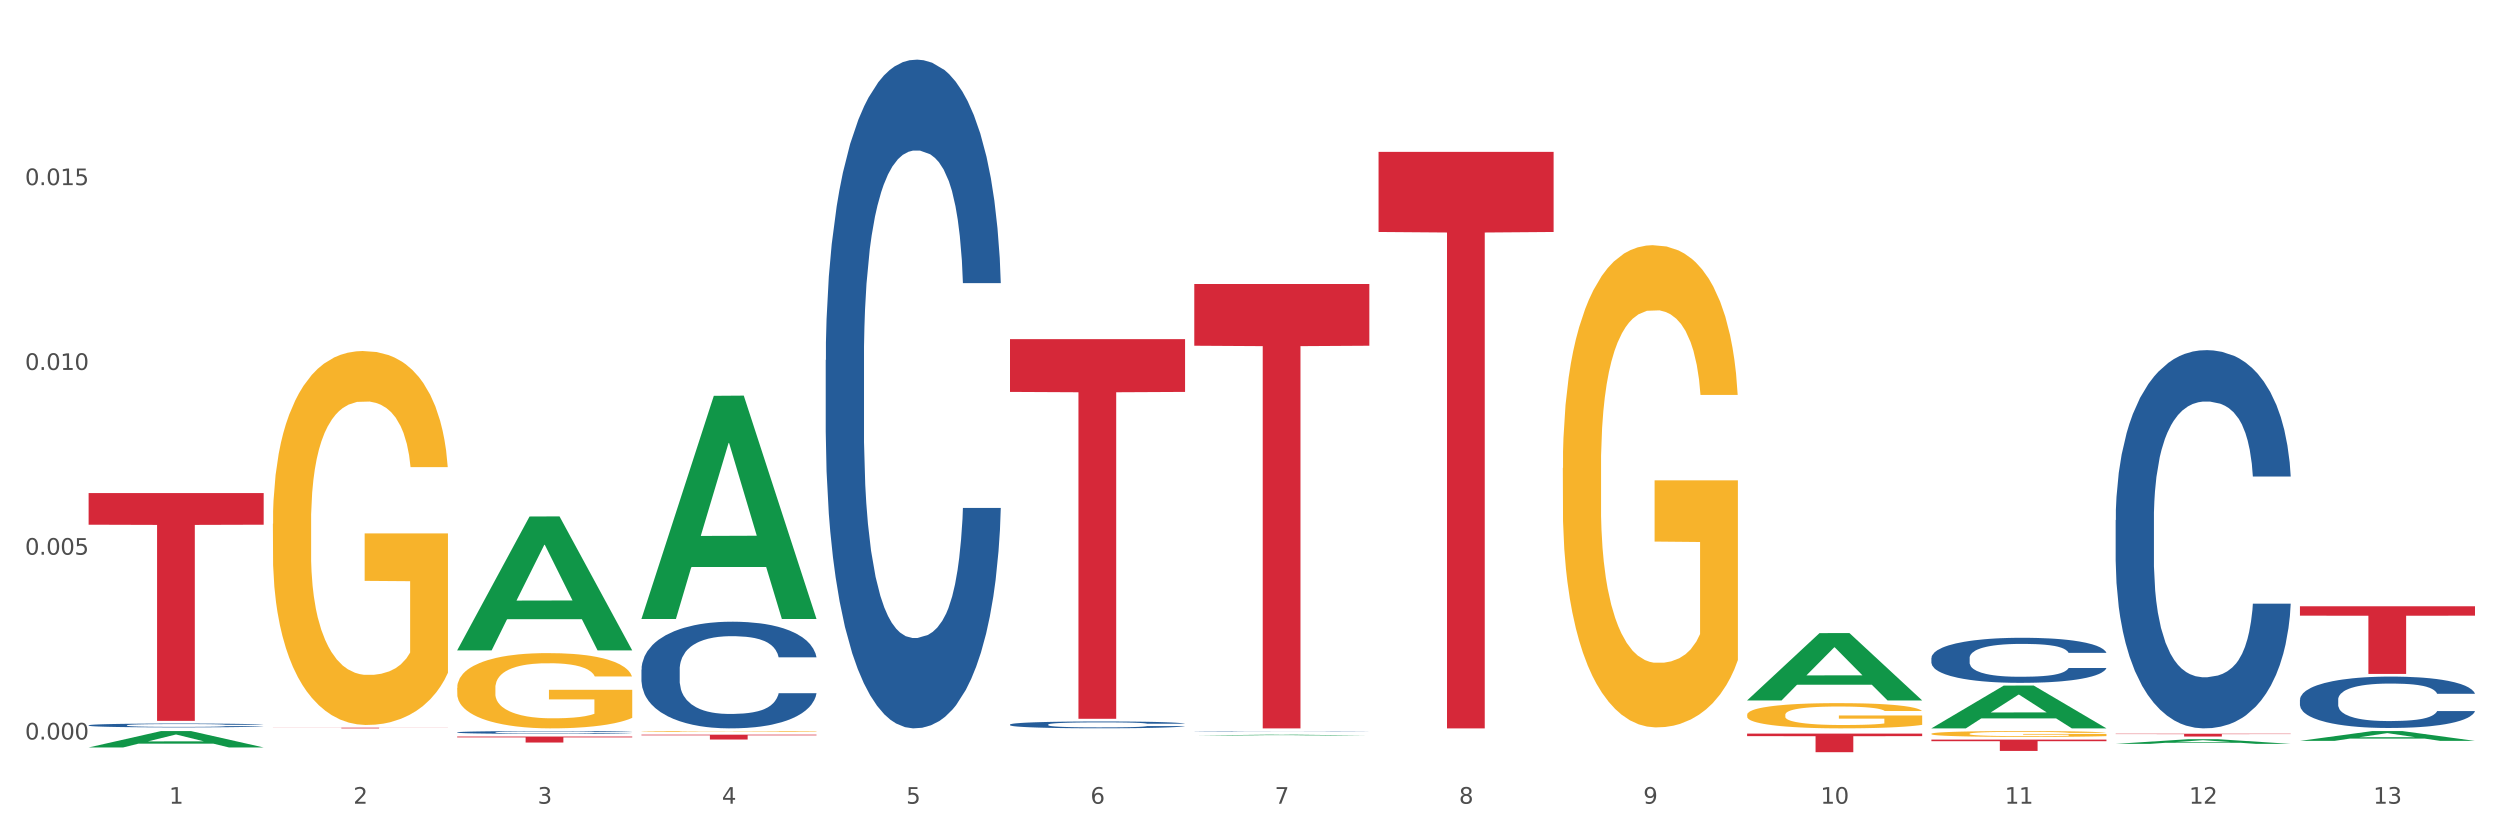 <?xml version="1.0" encoding="utf-8" standalone="no"?>
<!DOCTYPE svg PUBLIC "-//W3C//DTD SVG 1.1//EN"
  "http://www.w3.org/Graphics/SVG/1.1/DTD/svg11.dtd">
<svg xmlns:xlink="http://www.w3.org/1999/xlink" width="1080pt" height="360pt" viewBox="0 0 1080 360" xmlns="http://www.w3.org/2000/svg" version="1.1">
 <rect x="0" y="0" width="1080" height="360" fill="#333333" stroke="none"/>
 <defs>
  <style type="text/css">*{stroke-linejoin: round; stroke-linecap: butt}</style>
 </defs>
 <g id="figure_1">
  <g id="patch_1">
   <path d="M 0 360 
L 1080 360 
L 1080 0 
L 0 0 
z
" style="fill: #ffffff; stroke: #ffffff; stroke-linejoin: miter"/>
  </g>
  <g id="axes_1">
   <g id="matplotlib.axis_1">
    <g id="xtick_1">
     <g id="text_1">
      <!-- 1 -->
      <g style="fill: #4d4d4d" transform="translate(73.043 347.204) scale(0.096 -0.096)">
       <defs>
        <path id="DejaVuSans-31" d="M 794 531 
L 1825 531 
L 1825 4091 
L 703 3866 
L 703 4441 
L 1819 4666 
L 2450 4666 
L 2450 531 
L 3481 531 
L 3481 0 
L 794 0 
L 794 531 
z
" transform="scale(0.016)"/>
       </defs>
       <use xlink:href="#DejaVuSans-31"/>
      </g>
     </g>
    </g>
    <g id="xtick_2">
     <g id="text_2">
      <!-- 2 -->
      <g style="fill: #4d4d4d" transform="translate(152.65 347.204) scale(0.096 -0.096)">
       <defs>
        <path id="DejaVuSans-32" d="M 1228 531 
L 3431 531 
L 3431 0 
L 469 0 
L 469 531 
Q 828 903 1448 1529 
Q 2069 2156 2228 2338 
Q 2531 2678 2651 2914 
Q 2772 3150 2772 3378 
Q 2772 3750 2511 3984 
Q 2250 4219 1831 4219 
Q 1534 4219 1204 4116 
Q 875 4013 500 3803 
L 500 4441 
Q 881 4594 1212 4672 
Q 1544 4750 1819 4750 
Q 2544 4750 2975 4387 
Q 3406 4025 3406 3419 
Q 3406 3131 3298 2873 
Q 3191 2616 2906 2266 
Q 2828 2175 2409 1742 
Q 1991 1309 1228 531 
z
" transform="scale(0.016)"/>
       </defs>
       <use xlink:href="#DejaVuSans-32"/>
      </g>
     </g>
    </g>
    <g id="xtick_3">
     <g id="text_3">
      <!-- 3 -->
      <g style="fill: #4d4d4d" transform="translate(232.258 347.204) scale(0.096 -0.096)">
       <defs>
        <path id="DejaVuSans-33" d="M 2597 2516 
Q 3050 2419 3304 2112 
Q 3559 1806 3559 1356 
Q 3559 666 3084 287 
Q 2609 -91 1734 -91 
Q 1441 -91 1130 -33 
Q 819 25 488 141 
L 488 750 
Q 750 597 1062 519 
Q 1375 441 1716 441 
Q 2309 441 2620 675 
Q 2931 909 2931 1356 
Q 2931 1769 2642 2001 
Q 2353 2234 1838 2234 
L 1294 2234 
L 1294 2753 
L 1863 2753 
Q 2328 2753 2575 2939 
Q 2822 3125 2822 3475 
Q 2822 3834 2567 4026 
Q 2313 4219 1838 4219 
Q 1578 4219 1281 4162 
Q 984 4106 628 3988 
L 628 4550 
Q 988 4650 1302 4700 
Q 1616 4750 1894 4750 
Q 2613 4750 3031 4423 
Q 3450 4097 3450 3541 
Q 3450 3153 3228 2886 
Q 3006 2619 2597 2516 
z
" transform="scale(0.016)"/>
       </defs>
       <use xlink:href="#DejaVuSans-33"/>
      </g>
     </g>
    </g>
    <g id="xtick_4">
     <g id="text_4">
      <!-- 4 -->
      <g style="fill: #4d4d4d" transform="translate(311.865 347.204) scale(0.096 -0.096)">
       <defs>
        <path id="DejaVuSans-34" d="M 2419 4116 
L 825 1625 
L 2419 1625 
L 2419 4116 
z
M 2253 4666 
L 3047 4666 
L 3047 1625 
L 3713 1625 
L 3713 1100 
L 3047 1100 
L 3047 0 
L 2419 0 
L 2419 1100 
L 313 1100 
L 313 1709 
L 2253 4666 
z
" transform="scale(0.016)"/>
       </defs>
       <use xlink:href="#DejaVuSans-34"/>
      </g>
     </g>
    </g>
    <g id="xtick_5">
     <g id="text_5">
      <!-- 5 -->
      <g style="fill: #4d4d4d" transform="translate(391.473 347.204) scale(0.096 -0.096)">
       <defs>
        <path id="DejaVuSans-35" d="M 691 4666 
L 3169 4666 
L 3169 4134 
L 1269 4134 
L 1269 2991 
Q 1406 3038 1543 3061 
Q 1681 3084 1819 3084 
Q 2600 3084 3056 2656 
Q 3513 2228 3513 1497 
Q 3513 744 3044 326 
Q 2575 -91 1722 -91 
Q 1428 -91 1123 -41 
Q 819 9 494 109 
L 494 744 
Q 775 591 1075 516 
Q 1375 441 1709 441 
Q 2250 441 2565 725 
Q 2881 1009 2881 1497 
Q 2881 1984 2565 2268 
Q 2250 2553 1709 2553 
Q 1456 2553 1204 2497 
Q 953 2441 691 2322 
L 691 4666 
z
" transform="scale(0.016)"/>
       </defs>
       <use xlink:href="#DejaVuSans-35"/>
      </g>
     </g>
    </g>
    <g id="xtick_6">
     <g id="text_6">
      <!-- 6 -->
      <g style="fill: #4d4d4d" transform="translate(471.08 347.204) scale(0.096 -0.096)">
       <defs>
        <path id="DejaVuSans-36" d="M 2113 2584 
Q 1688 2584 1439 2293 
Q 1191 2003 1191 1497 
Q 1191 994 1439 701 
Q 1688 409 2113 409 
Q 2538 409 2786 701 
Q 3034 994 3034 1497 
Q 3034 2003 2786 2293 
Q 2538 2584 2113 2584 
z
M 3366 4563 
L 3366 3988 
Q 3128 4100 2886 4159 
Q 2644 4219 2406 4219 
Q 1781 4219 1451 3797 
Q 1122 3375 1075 2522 
Q 1259 2794 1537 2939 
Q 1816 3084 2150 3084 
Q 2853 3084 3261 2657 
Q 3669 2231 3669 1497 
Q 3669 778 3244 343 
Q 2819 -91 2113 -91 
Q 1303 -91 875 529 
Q 447 1150 447 2328 
Q 447 3434 972 4092 
Q 1497 4750 2381 4750 
Q 2619 4750 2861 4703 
Q 3103 4656 3366 4563 
z
" transform="scale(0.016)"/>
       </defs>
       <use xlink:href="#DejaVuSans-36"/>
      </g>
     </g>
    </g>
    <g id="xtick_7">
     <g id="text_7">
      <!-- 7 -->
      <g style="fill: #4d4d4d" transform="translate(550.688 347.204) scale(0.096 -0.096)">
       <defs>
        <path id="DejaVuSans-37" d="M 525 4666 
L 3525 4666 
L 3525 4397 
L 1831 0 
L 1172 0 
L 2766 4134 
L 525 4134 
L 525 4666 
z
" transform="scale(0.016)"/>
       </defs>
       <use xlink:href="#DejaVuSans-37"/>
      </g>
     </g>
    </g>
    <g id="xtick_8">
     <g id="text_8">
      <!-- 8 -->
      <g style="fill: #4d4d4d" transform="translate(630.295 347.204) scale(0.096 -0.096)">
       <defs>
        <path id="DejaVuSans-38" d="M 2034 2216 
Q 1584 2216 1326 1975 
Q 1069 1734 1069 1313 
Q 1069 891 1326 650 
Q 1584 409 2034 409 
Q 2484 409 2743 651 
Q 3003 894 3003 1313 
Q 3003 1734 2745 1975 
Q 2488 2216 2034 2216 
z
M 1403 2484 
Q 997 2584 770 2862 
Q 544 3141 544 3541 
Q 544 4100 942 4425 
Q 1341 4750 2034 4750 
Q 2731 4750 3128 4425 
Q 3525 4100 3525 3541 
Q 3525 3141 3298 2862 
Q 3072 2584 2669 2484 
Q 3125 2378 3379 2068 
Q 3634 1759 3634 1313 
Q 3634 634 3220 271 
Q 2806 -91 2034 -91 
Q 1263 -91 848 271 
Q 434 634 434 1313 
Q 434 1759 690 2068 
Q 947 2378 1403 2484 
z
M 1172 3481 
Q 1172 3119 1398 2916 
Q 1625 2713 2034 2713 
Q 2441 2713 2670 2916 
Q 2900 3119 2900 3481 
Q 2900 3844 2670 4047 
Q 2441 4250 2034 4250 
Q 1625 4250 1398 4047 
Q 1172 3844 1172 3481 
z
" transform="scale(0.016)"/>
       </defs>
       <use xlink:href="#DejaVuSans-38"/>
      </g>
     </g>
    </g>
    <g id="xtick_9">
     <g id="text_9">
      <!-- 9 -->
      <g style="fill: #4d4d4d" transform="translate(709.902 347.204) scale(0.096 -0.096)">
       <defs>
        <path id="DejaVuSans-39" d="M 703 97 
L 703 672 
Q 941 559 1184 500 
Q 1428 441 1663 441 
Q 2288 441 2617 861 
Q 2947 1281 2994 2138 
Q 2813 1869 2534 1725 
Q 2256 1581 1919 1581 
Q 1219 1581 811 2004 
Q 403 2428 403 3163 
Q 403 3881 828 4315 
Q 1253 4750 1959 4750 
Q 2769 4750 3195 4129 
Q 3622 3509 3622 2328 
Q 3622 1225 3098 567 
Q 2575 -91 1691 -91 
Q 1453 -91 1209 -44 
Q 966 3 703 97 
z
M 1959 2075 
Q 2384 2075 2632 2365 
Q 2881 2656 2881 3163 
Q 2881 3666 2632 3958 
Q 2384 4250 1959 4250 
Q 1534 4250 1286 3958 
Q 1038 3666 1038 3163 
Q 1038 2656 1286 2365 
Q 1534 2075 1959 2075 
z
" transform="scale(0.016)"/>
       </defs>
       <use xlink:href="#DejaVuSans-39"/>
      </g>
     </g>
    </g>
    <g id="xtick_10">
     <g id="text_10">
      <!-- 10 -->
      <g style="fill: #4d4d4d" transform="translate(786.456 347.204) scale(0.096 -0.096)">
       <defs>
        <path id="DejaVuSans-30" d="M 2034 4250 
Q 1547 4250 1301 3770 
Q 1056 3291 1056 2328 
Q 1056 1369 1301 889 
Q 1547 409 2034 409 
Q 2525 409 2770 889 
Q 3016 1369 3016 2328 
Q 3016 3291 2770 3770 
Q 2525 4250 2034 4250 
z
M 2034 4750 
Q 2819 4750 3233 4129 
Q 3647 3509 3647 2328 
Q 3647 1150 3233 529 
Q 2819 -91 2034 -91 
Q 1250 -91 836 529 
Q 422 1150 422 2328 
Q 422 3509 836 4129 
Q 1250 4750 2034 4750 
z
" transform="scale(0.016)"/>
       </defs>
       <use xlink:href="#DejaVuSans-31"/>
       <use xlink:href="#DejaVuSans-30" transform="translate(63.623 0)"/>
      </g>
     </g>
    </g>
    <g id="xtick_11">
     <g id="text_11">
      <!-- 11 -->
      <g style="fill: #4d4d4d" transform="translate(866.063 347.204) scale(0.096 -0.096)">
       <use xlink:href="#DejaVuSans-31"/>
       <use xlink:href="#DejaVuSans-31" transform="translate(63.623 0)"/>
      </g>
     </g>
    </g>
    <g id="xtick_12">
     <g id="text_12">
      <!-- 12 -->
      <g style="fill: #4d4d4d" transform="translate(945.671 347.204) scale(0.096 -0.096)">
       <use xlink:href="#DejaVuSans-31"/>
       <use xlink:href="#DejaVuSans-32" transform="translate(63.623 0)"/>
      </g>
     </g>
    </g>
    <g id="xtick_13">
     <g id="text_13">
      <!-- 13 -->
      <g style="fill: #4d4d4d" transform="translate(1025.278 347.204) scale(0.096 -0.096)">
       <use xlink:href="#DejaVuSans-31"/>
       <use xlink:href="#DejaVuSans-33" transform="translate(63.623 0)"/>
      </g>
     </g>
    </g>
    <g id="xtick_14"/>
    <g id="xtick_15"/>
    <g id="xtick_16"/>
    <g id="xtick_17"/>
    <g id="xtick_18"/>
    <g id="xtick_19"/>
    <g id="xtick_20"/>
    <g id="xtick_21"/>
    <g id="xtick_22"/>
    <g id="xtick_23"/>
    <g id="xtick_24"/>
    <g id="xtick_25"/>
   </g>
   <g id="matplotlib.axis_2">
    <g id="ytick_1">
     <g id="text_14">
      <!-- 0.000 -->
      <g style="fill: #4d4d4d" transform="translate(10.8 319.466) scale(0.096 -0.096)">
       <defs>
        <path id="DejaVuSans-2e" d="M 684 794 
L 1344 794 
L 1344 0 
L 684 0 
L 684 794 
z
" transform="scale(0.016)"/>
       </defs>
       <use xlink:href="#DejaVuSans-30"/>
       <use xlink:href="#DejaVuSans-2e" transform="translate(63.623 0)"/>
       <use xlink:href="#DejaVuSans-30" transform="translate(95.41 0)"/>
       <use xlink:href="#DejaVuSans-30" transform="translate(159.033 0)"/>
       <use xlink:href="#DejaVuSans-30" transform="translate(222.656 0)"/>
      </g>
     </g>
    </g>
    <g id="ytick_2">
     <g id="text_15">
      <!-- 0.005 -->
      <g style="fill: #4d4d4d" transform="translate(10.8 239.635) scale(0.096 -0.096)">
       <use xlink:href="#DejaVuSans-30"/>
       <use xlink:href="#DejaVuSans-2e" transform="translate(63.623 0)"/>
       <use xlink:href="#DejaVuSans-30" transform="translate(95.41 0)"/>
       <use xlink:href="#DejaVuSans-30" transform="translate(159.033 0)"/>
       <use xlink:href="#DejaVuSans-35" transform="translate(222.656 0)"/>
      </g>
     </g>
    </g>
    <g id="ytick_3">
     <g id="text_16">
      <!-- 0.010 -->
      <g style="fill: #4d4d4d" transform="translate(10.8 159.804) scale(0.096 -0.096)">
       <use xlink:href="#DejaVuSans-30"/>
       <use xlink:href="#DejaVuSans-2e" transform="translate(63.623 0)"/>
       <use xlink:href="#DejaVuSans-30" transform="translate(95.41 0)"/>
       <use xlink:href="#DejaVuSans-31" transform="translate(159.033 0)"/>
       <use xlink:href="#DejaVuSans-30" transform="translate(222.656 0)"/>
      </g>
     </g>
    </g>
    <g id="ytick_4">
     <g id="text_17">
      <!-- 0.015 -->
      <g style="fill: #4d4d4d" transform="translate(10.8 79.973) scale(0.096 -0.096)">
       <use xlink:href="#DejaVuSans-30"/>
       <use xlink:href="#DejaVuSans-2e" transform="translate(63.623 0)"/>
       <use xlink:href="#DejaVuSans-30" transform="translate(95.41 0)"/>
       <use xlink:href="#DejaVuSans-31" transform="translate(159.033 0)"/>
       <use xlink:href="#DejaVuSans-35" transform="translate(222.656 0)"/>
      </g>
     </g>
    </g>
    <g id="ytick_5"/>
    <g id="ytick_6"/>
    <g id="ytick_7"/>
    <g id="ytick_8"/>
   </g>
   <g id="PolyCollection_1">
    <path d="M 38.283 322.895 
L 38.361 322.888 
L 69.547 315.825 
L 82.49 315.818 
L 113.91 322.908 
L 98.941 322.908 
L 92.158 321.257 
L 59.958 321.257 
L 59.724 321.284 
L 53.175 322.908 
L 38.283 322.908 
L 38.283 322.895 
L 64.012 320.272 
L 88.103 320.265 
L 76.175 317.329 
L 76.019 317.316 
L 75.863 317.336 
L 63.934 320.265 
L 64.012 320.272 
L 38.283 322.895 
z
" clip-path="url(#p67655cfea1)" style="fill: #109648"/>
    <path d="M 277.105 289.279 
L 277.195 289.236 
L 277.195 288.058 
L 277.463 286.459 
L 278.446 283.512 
L 279.698 281.282 
L 281.843 278.672 
L 283.005 277.578 
L 284.525 276.357 
L 287.654 274.379 
L 291.23 272.696 
L 293.733 271.77 
L 295.61 271.18 
L 299.811 270.128 
L 302.225 269.665 
L 304.728 269.286 
L 306.874 269.034 
L 310.449 268.739 
L 313.31 268.613 
L 316.618 268.571 
L 319.389 268.613 
L 323.054 268.781 
L 328.417 269.286 
L 330.474 269.581 
L 333.245 270.086 
L 336.105 270.759 
L 338.43 271.433 
L 341.111 272.401 
L 343.883 273.664 
L 346.564 275.263 
L 348.442 276.736 
L 349.961 278.293 
L 351.302 280.187 
L 352.286 282.25 
L 352.733 283.975 
L 336.374 283.975 
L 335.927 282.418 
L 335.033 280.735 
L 334.139 279.598 
L 333.155 278.672 
L 331.636 277.62 
L 330.295 276.947 
L 328.06 276.147 
L 326.004 275.642 
L 324.305 275.347 
L 322.249 275.095 
L 317.869 274.842 
L 314.74 274.842 
L 312.774 274.926 
L 310.36 275.137 
L 308.304 275.431 
L 305.89 275.936 
L 304.013 276.484 
L 302.136 277.199 
L 301.063 277.704 
L 299.454 278.63 
L 298.381 279.388 
L 296.951 280.692 
L 296.146 281.618 
L 294.716 284.017 
L 294.09 285.785 
L 293.822 287.006 
L 293.643 288.353 
L 293.643 294.918 
L 294.18 297.865 
L 294.627 299.127 
L 295.342 300.558 
L 296.683 302.41 
L 298.649 304.22 
L 300.705 305.525 
L 302.404 306.325 
L 304.013 306.914 
L 305.622 307.377 
L 307.589 307.798 
L 309.198 308.05 
L 311.611 308.303 
L 314.472 308.429 
L 316.707 308.429 
L 321.266 308.219 
L 323.322 308.008 
L 325.289 307.713 
L 327.434 307.251 
L 329.133 306.745 
L 330.116 306.367 
L 331.725 305.567 
L 332.977 304.725 
L 334.049 303.757 
L 334.764 302.915 
L 335.569 301.653 
L 336.195 300.222 
L 336.374 299.464 
L 352.733 299.464 
L 352.375 300.979 
L 351.749 302.452 
L 350.498 304.431 
L 349.514 305.567 
L 347.995 306.956 
L 346.386 308.134 
L 344.151 309.439 
L 342.095 310.407 
L 339.949 311.249 
L 337.625 312.007 
L 333.424 313.059 
L 331.904 313.353 
L 328.686 313.858 
L 326.183 314.153 
L 322.517 314.448 
L 318.763 314.616 
L 314.83 314.658 
L 311.343 314.574 
L 307.499 314.321 
L 305.086 314.069 
L 302.404 313.69 
L 299.275 313.101 
L 296.325 312.385 
L 293.554 311.544 
L 290.962 310.576 
L 288.548 309.481 
L 285.419 307.671 
L 283.095 305.904 
L 281.396 304.262 
L 280.234 302.873 
L 279.072 301.106 
L 278.446 299.885 
L 277.463 296.939 
L 277.105 294.203 
L 277.105 289.279 
z
" clip-path="url(#p67655cfea1)" style="fill: #255c99"/>
    <path d="M 356.713 155.566 
L 356.802 155.302 
L 356.802 147.915 
L 357.071 137.889 
L 358.054 119.421 
L 359.305 105.437 
L 361.451 89.08 
L 362.613 82.22 
L 364.133 74.569 
L 367.261 62.169 
L 370.837 51.615 
L 373.34 45.811 
L 375.217 42.117 
L 379.419 35.521 
L 381.833 32.619 
L 384.336 30.245 
L 386.481 28.662 
L 390.057 26.815 
L 392.917 26.023 
L 396.225 25.759 
L 398.996 26.023 
L 402.661 27.079 
L 408.025 30.245 
L 410.081 32.092 
L 412.852 35.258 
L 415.713 39.479 
L 418.037 43.7 
L 420.719 49.768 
L 423.49 57.683 
L 426.172 67.709 
L 428.049 76.943 
L 429.569 86.705 
L 430.91 98.578 
L 431.893 111.506 
L 432.34 122.323 
L 415.981 122.323 
L 415.534 112.561 
L 414.64 102.008 
L 413.746 94.884 
L 412.763 89.08 
L 411.243 82.484 
L 409.902 78.263 
L 407.667 73.25 
L 405.611 70.084 
L 403.913 68.237 
L 401.857 66.654 
L 397.477 65.071 
L 394.348 65.071 
L 392.381 65.598 
L 389.967 66.918 
L 387.911 68.765 
L 385.498 71.931 
L 383.62 75.36 
L 381.743 79.846 
L 380.67 83.012 
L 379.061 88.816 
L 377.989 93.565 
L 376.558 101.744 
L 375.754 107.548 
L 374.324 122.587 
L 373.698 133.668 
L 373.43 141.319 
L 373.251 149.762 
L 373.251 190.92 
L 373.787 209.388 
L 374.234 217.303 
L 374.949 226.274 
L 376.29 237.882 
L 378.257 249.227 
L 380.313 257.406 
L 382.011 262.419 
L 383.62 266.113 
L 385.23 269.015 
L 387.196 271.653 
L 388.805 273.236 
L 391.219 274.819 
L 394.08 275.611 
L 396.314 275.611 
L 400.873 274.291 
L 402.93 272.972 
L 404.896 271.125 
L 407.042 268.223 
L 408.74 265.057 
L 409.723 262.683 
L 411.333 257.67 
L 412.584 252.393 
L 413.657 246.325 
L 414.372 241.048 
L 415.176 233.133 
L 415.802 224.163 
L 415.981 219.414 
L 432.34 219.414 
L 431.983 228.912 
L 431.357 238.146 
L 430.105 250.546 
L 429.122 257.67 
L 427.602 266.376 
L 425.993 273.764 
L 423.758 281.943 
L 421.702 288.011 
L 419.557 293.288 
L 417.233 298.037 
L 413.031 304.632 
L 411.511 306.479 
L 408.293 309.645 
L 405.79 311.492 
L 402.125 313.339 
L 398.37 314.394 
L 394.437 314.658 
L 390.951 314.13 
L 387.107 312.547 
L 384.693 310.964 
L 382.011 308.59 
L 378.883 304.896 
L 375.933 300.411 
L 373.161 295.134 
L 370.569 289.066 
L 368.155 282.207 
L 365.027 270.862 
L 362.702 259.781 
L 361.004 249.491 
L 359.842 240.785 
L 358.68 229.703 
L 358.054 222.052 
L 357.071 203.584 
L 356.713 186.435 
L 356.713 155.566 
z
" clip-path="url(#p67655cfea1)" style="fill: #255c99"/>
    <path d="M 436.32 312.995 
L 436.41 312.992 
L 436.41 312.917 
L 436.678 312.814 
L 437.661 312.625 
L 438.913 312.482 
L 441.058 312.315 
L 442.22 312.245 
L 443.74 312.167 
L 446.869 312.04 
L 450.445 311.932 
L 452.948 311.873 
L 454.825 311.835 
L 459.026 311.768 
L 461.44 311.738 
L 463.943 311.714 
L 466.089 311.697 
L 469.664 311.679 
L 472.525 311.67 
L 475.832 311.668 
L 478.604 311.67 
L 482.269 311.681 
L 487.632 311.714 
L 489.689 311.732 
L 492.46 311.765 
L 495.32 311.808 
L 497.645 311.851 
L 500.326 311.913 
L 503.098 311.994 
L 505.779 312.097 
L 507.657 312.191 
L 509.176 312.291 
L 510.517 312.412 
L 511.501 312.544 
L 511.948 312.655 
L 495.589 312.655 
L 495.142 312.555 
L 494.248 312.447 
L 493.354 312.375 
L 492.37 312.315 
L 490.851 312.248 
L 489.51 312.205 
L 487.275 312.153 
L 485.219 312.121 
L 483.52 312.102 
L 481.464 312.086 
L 477.084 312.07 
L 473.955 312.07 
L 471.989 312.075 
L 469.575 312.089 
L 467.519 312.107 
L 465.105 312.14 
L 463.228 312.175 
L 461.351 312.221 
L 460.278 312.253 
L 458.669 312.312 
L 457.596 312.361 
L 456.166 312.445 
L 455.361 312.504 
L 453.931 312.658 
L 453.305 312.771 
L 453.037 312.849 
L 452.858 312.936 
L 452.858 313.356 
L 453.395 313.545 
L 453.842 313.626 
L 454.557 313.718 
L 455.898 313.837 
L 457.864 313.953 
L 459.92 314.036 
L 461.619 314.087 
L 463.228 314.125 
L 464.837 314.155 
L 466.804 314.182 
L 468.413 314.198 
L 470.826 314.214 
L 473.687 314.222 
L 475.922 314.222 
L 480.481 314.209 
L 482.537 314.195 
L 484.504 314.177 
L 486.649 314.147 
L 488.348 314.114 
L 489.331 314.09 
L 490.94 314.039 
L 492.192 313.985 
L 493.264 313.923 
L 493.979 313.869 
L 494.784 313.788 
L 495.41 313.696 
L 495.589 313.648 
L 511.948 313.648 
L 511.59 313.745 
L 510.964 313.839 
L 509.713 313.966 
L 508.729 314.039 
L 507.21 314.128 
L 505.601 314.203 
L 503.366 314.287 
L 501.31 314.349 
L 499.164 314.403 
L 496.84 314.452 
L 492.639 314.519 
L 491.119 314.538 
L 487.901 314.57 
L 485.398 314.589 
L 481.732 314.608 
L 477.978 314.619 
L 474.045 314.622 
L 470.558 314.616 
L 466.714 314.6 
L 464.301 314.584 
L 461.619 314.56 
L 458.49 314.522 
L 455.54 314.476 
L 452.769 314.422 
L 450.176 314.36 
L 447.763 314.29 
L 444.634 314.174 
L 442.31 314.061 
L 440.611 313.955 
L 439.449 313.866 
L 438.287 313.753 
L 437.661 313.675 
L 436.678 313.486 
L 436.32 313.311 
L 436.32 312.995 
z
" clip-path="url(#p67655cfea1)" style="fill: #255c99"/>
    <path d="M 515.928 316.122 
L 516.017 316.122 
L 516.017 316.117 
L 516.286 316.111 
L 517.269 316.099 
L 518.52 316.09 
L 520.666 316.08 
L 521.828 316.075 
L 523.348 316.071 
L 526.476 316.063 
L 530.052 316.056 
L 532.555 316.052 
L 534.432 316.05 
L 538.634 316.046 
L 541.048 316.044 
L 543.551 316.042 
L 545.696 316.041 
L 549.272 316.04 
L 552.132 316.04 
L 555.44 316.039 
L 558.211 316.04 
L 561.876 316.04 
L 567.24 316.042 
L 569.296 316.044 
L 572.067 316.046 
L 574.928 316.048 
L 577.252 316.051 
L 579.934 316.055 
L 582.705 316.06 
L 585.387 316.066 
L 587.264 316.072 
L 588.784 316.078 
L 590.125 316.086 
L 591.108 316.094 
L 591.555 316.101 
L 575.196 316.101 
L 574.749 316.095 
L 573.855 316.088 
L 572.961 316.083 
L 571.978 316.08 
L 570.458 316.076 
L 569.117 316.073 
L 566.882 316.07 
L 564.826 316.068 
L 563.128 316.066 
L 561.072 316.065 
L 556.691 316.064 
L 553.563 316.064 
L 551.596 316.065 
L 549.182 316.066 
L 547.126 316.067 
L 544.713 316.069 
L 542.835 316.071 
L 540.958 316.074 
L 539.885 316.076 
L 538.276 316.08 
L 537.204 316.083 
L 535.773 316.088 
L 534.969 316.091 
L 533.539 316.101 
L 532.913 316.108 
L 532.645 316.113 
L 532.466 316.118 
L 532.466 316.145 
L 533.002 316.156 
L 533.449 316.161 
L 534.164 316.167 
L 535.505 316.174 
L 537.472 316.182 
L 539.528 316.187 
L 541.226 316.19 
L 542.835 316.192 
L 544.445 316.194 
L 546.411 316.196 
L 548.02 316.197 
L 550.434 316.198 
L 553.295 316.198 
L 555.529 316.198 
L 560.088 316.198 
L 562.145 316.197 
L 564.111 316.196 
L 566.257 316.194 
L 567.955 316.192 
L 568.938 316.19 
L 570.548 316.187 
L 571.799 316.184 
L 572.872 316.18 
L 573.587 316.176 
L 574.391 316.171 
L 575.017 316.166 
L 575.196 316.163 
L 591.555 316.163 
L 591.197 316.169 
L 590.572 316.175 
L 589.32 316.182 
L 588.337 316.187 
L 586.817 316.192 
L 585.208 316.197 
L 582.973 316.202 
L 580.917 316.206 
L 578.772 316.21 
L 576.448 316.213 
L 572.246 316.217 
L 570.726 316.218 
L 567.508 316.22 
L 565.005 316.221 
L 561.34 316.222 
L 557.585 316.223 
L 553.652 316.223 
L 550.166 316.223 
L 546.322 316.222 
L 543.908 316.221 
L 541.226 316.219 
L 538.098 316.217 
L 535.148 316.214 
L 532.376 316.211 
L 529.784 316.207 
L 527.37 316.203 
L 524.242 316.195 
L 521.917 316.188 
L 520.219 316.182 
L 519.057 316.176 
L 517.895 316.169 
L 517.269 316.164 
L 516.286 316.153 
L 515.928 316.142 
L 515.928 316.122 
z
" clip-path="url(#p67655cfea1)" style="fill: #255c99"/>
    <path d="M 834.358 284.27 
L 834.447 284.252 
L 834.447 283.754 
L 834.715 283.078 
L 835.699 281.833 
L 836.95 280.891 
L 839.096 279.788 
L 840.258 279.326 
L 841.778 278.81 
L 844.906 277.974 
L 848.482 277.263 
L 850.985 276.871 
L 852.862 276.622 
L 857.064 276.178 
L 859.478 275.982 
L 861.981 275.822 
L 864.126 275.715 
L 867.702 275.591 
L 870.562 275.537 
L 873.87 275.52 
L 876.641 275.537 
L 880.306 275.609 
L 885.67 275.822 
L 887.726 275.946 
L 890.497 276.16 
L 893.358 276.444 
L 895.682 276.729 
L 898.364 277.138 
L 901.135 277.672 
L 903.817 278.347 
L 905.694 278.97 
L 907.214 279.628 
L 908.555 280.428 
L 909.538 281.3 
L 909.985 282.029 
L 893.626 282.029 
L 893.179 281.371 
L 892.285 280.66 
L 891.391 280.179 
L 890.408 279.788 
L 888.888 279.343 
L 887.547 279.059 
L 885.312 278.721 
L 883.256 278.507 
L 881.558 278.383 
L 879.502 278.276 
L 875.121 278.17 
L 871.993 278.17 
L 870.026 278.205 
L 867.612 278.294 
L 865.556 278.419 
L 863.143 278.632 
L 861.265 278.863 
L 859.388 279.166 
L 858.315 279.379 
L 856.706 279.77 
L 855.634 280.09 
L 854.203 280.642 
L 853.399 281.033 
L 851.968 282.047 
L 851.343 282.794 
L 851.075 283.309 
L 850.896 283.879 
L 850.896 286.653 
L 851.432 287.898 
L 851.879 288.432 
L 852.594 289.036 
L 853.935 289.819 
L 855.902 290.584 
L 857.958 291.135 
L 859.656 291.473 
L 861.265 291.722 
L 862.875 291.918 
L 864.841 292.095 
L 866.45 292.202 
L 868.864 292.309 
L 871.724 292.362 
L 873.959 292.362 
L 878.518 292.273 
L 880.574 292.184 
L 882.541 292.06 
L 884.687 291.864 
L 886.385 291.651 
L 887.368 291.491 
L 888.977 291.153 
L 890.229 290.797 
L 891.302 290.388 
L 892.017 290.032 
L 892.821 289.499 
L 893.447 288.894 
L 893.626 288.574 
L 909.985 288.574 
L 909.627 289.214 
L 909.002 289.837 
L 907.75 290.673 
L 906.767 291.153 
L 905.247 291.74 
L 903.638 292.238 
L 901.403 292.789 
L 899.347 293.198 
L 897.202 293.554 
L 894.877 293.874 
L 890.676 294.319 
L 889.156 294.443 
L 885.938 294.656 
L 883.435 294.781 
L 879.77 294.905 
L 876.015 294.977 
L 872.082 294.994 
L 868.596 294.959 
L 864.752 294.852 
L 862.338 294.745 
L 859.656 294.585 
L 856.528 294.336 
L 853.578 294.034 
L 850.806 293.678 
L 848.214 293.269 
L 845.8 292.807 
L 842.672 292.042 
L 840.347 291.295 
L 838.649 290.601 
L 837.487 290.015 
L 836.325 289.268 
L 835.699 288.752 
L 834.715 287.507 
L 834.358 286.351 
L 834.358 284.27 
z
" clip-path="url(#p67655cfea1)" style="fill: #255c99"/>
    <path d="M 913.965 224.673 
L 914.055 224.524 
L 914.055 220.345 
L 914.323 214.675 
L 915.306 204.229 
L 916.558 196.32 
L 918.703 187.067 
L 919.865 183.187 
L 921.385 178.86 
L 924.514 171.846 
L 928.09 165.877 
L 930.593 162.594 
L 932.47 160.505 
L 936.671 156.774 
L 939.085 155.132 
L 941.588 153.789 
L 943.734 152.894 
L 947.309 151.849 
L 950.17 151.402 
L 953.477 151.252 
L 956.249 151.402 
L 959.914 151.999 
L 965.277 153.789 
L 967.333 154.834 
L 970.105 156.625 
L 972.965 159.012 
L 975.29 161.4 
L 977.971 164.832 
L 980.743 169.309 
L 983.424 174.98 
L 985.302 180.203 
L 986.821 185.724 
L 988.162 192.44 
L 989.146 199.752 
L 989.593 205.87 
L 973.233 205.87 
L 972.786 200.349 
L 971.893 194.38 
L 970.999 190.35 
L 970.015 187.067 
L 968.496 183.337 
L 967.155 180.949 
L 964.92 178.114 
L 962.864 176.323 
L 961.165 175.278 
L 959.109 174.383 
L 954.729 173.488 
L 951.6 173.488 
L 949.634 173.786 
L 947.22 174.532 
L 945.164 175.577 
L 942.75 177.367 
L 940.873 179.307 
L 938.996 181.844 
L 937.923 183.635 
L 936.314 186.918 
L 935.241 189.604 
L 933.811 194.23 
L 933.006 197.513 
L 931.576 206.019 
L 930.95 212.287 
L 930.682 216.615 
L 930.503 221.39 
L 930.503 244.67 
L 931.04 255.116 
L 931.487 259.593 
L 932.202 264.666 
L 933.543 271.233 
L 935.509 277.649 
L 937.565 282.275 
L 939.264 285.111 
L 940.873 287.2 
L 942.482 288.842 
L 944.449 290.334 
L 946.058 291.229 
L 948.471 292.125 
L 951.332 292.572 
L 953.567 292.572 
L 958.126 291.826 
L 960.182 291.08 
L 962.149 290.035 
L 964.294 288.394 
L 965.993 286.603 
L 966.976 285.26 
L 968.585 282.425 
L 969.836 279.44 
L 970.909 276.008 
L 971.624 273.023 
L 972.429 268.546 
L 973.055 263.473 
L 973.233 260.786 
L 989.593 260.786 
L 989.235 266.159 
L 988.609 271.382 
L 987.358 278.396 
L 986.374 282.425 
L 984.855 287.349 
L 983.246 291.528 
L 981.011 296.154 
L 978.955 299.586 
L 976.809 302.571 
L 974.485 305.257 
L 970.283 308.987 
L 968.764 310.032 
L 965.546 311.823 
L 963.043 312.867 
L 959.377 313.912 
L 955.623 314.509 
L 951.69 314.658 
L 948.203 314.36 
L 944.359 313.464 
L 941.946 312.569 
L 939.264 311.226 
L 936.135 309.137 
L 933.185 306.6 
L 930.414 303.615 
L 927.821 300.183 
L 925.408 296.303 
L 922.279 289.886 
L 919.955 283.619 
L 918.256 277.799 
L 917.094 272.874 
L 915.932 266.606 
L 915.306 262.279 
L 914.323 251.833 
L 913.965 242.133 
L 913.965 224.673 
z
" clip-path="url(#p67655cfea1)" style="fill: #255c99"/>
    <path d="M 993.573 302.263 
L 993.662 302.243 
L 993.662 301.675 
L 993.93 300.905 
L 994.914 299.485 
L 996.165 298.41 
L 998.311 297.153 
L 999.473 296.626 
L 1000.993 296.038 
L 1004.121 295.085 
L 1007.697 294.273 
L 1010.2 293.827 
L 1012.077 293.543 
L 1016.279 293.036 
L 1018.693 292.813 
L 1021.196 292.631 
L 1023.341 292.509 
L 1026.917 292.367 
L 1029.777 292.306 
L 1033.085 292.286 
L 1035.856 292.306 
L 1039.521 292.387 
L 1044.885 292.631 
L 1046.941 292.773 
L 1049.712 293.016 
L 1052.573 293.341 
L 1054.897 293.665 
L 1057.579 294.131 
L 1060.35 294.74 
L 1063.032 295.51 
L 1064.909 296.22 
L 1066.429 296.97 
L 1067.77 297.883 
L 1068.753 298.877 
L 1069.2 299.708 
L 1052.841 299.708 
L 1052.394 298.958 
L 1051.5 298.147 
L 1050.606 297.599 
L 1049.623 297.153 
L 1048.103 296.646 
L 1046.762 296.322 
L 1044.527 295.936 
L 1042.471 295.693 
L 1040.773 295.551 
L 1038.717 295.429 
L 1034.336 295.308 
L 1031.208 295.308 
L 1029.241 295.348 
L 1026.827 295.45 
L 1024.771 295.592 
L 1022.358 295.835 
L 1020.48 296.098 
L 1018.603 296.443 
L 1017.53 296.687 
L 1015.921 297.133 
L 1014.849 297.498 
L 1013.418 298.126 
L 1012.614 298.573 
L 1011.183 299.728 
L 1010.558 300.58 
L 1010.29 301.168 
L 1010.111 301.817 
L 1010.111 304.981 
L 1010.647 306.4 
L 1011.094 307.009 
L 1011.809 307.698 
L 1013.15 308.59 
L 1015.117 309.462 
L 1017.173 310.091 
L 1018.871 310.476 
L 1020.48 310.76 
L 1022.089 310.983 
L 1024.056 311.186 
L 1025.665 311.308 
L 1028.079 311.429 
L 1030.939 311.49 
L 1033.174 311.49 
L 1037.733 311.389 
L 1039.789 311.287 
L 1041.756 311.145 
L 1043.902 310.922 
L 1045.6 310.679 
L 1046.583 310.497 
L 1048.192 310.111 
L 1049.444 309.706 
L 1050.517 309.239 
L 1051.232 308.834 
L 1052.036 308.225 
L 1052.662 307.536 
L 1052.841 307.171 
L 1069.2 307.171 
L 1068.842 307.901 
L 1068.217 308.611 
L 1066.965 309.564 
L 1065.982 310.111 
L 1064.462 310.78 
L 1062.853 311.348 
L 1060.618 311.977 
L 1058.562 312.443 
L 1056.417 312.849 
L 1054.092 313.214 
L 1049.891 313.721 
L 1048.371 313.863 
L 1045.153 314.106 
L 1042.65 314.248 
L 1038.985 314.39 
L 1035.23 314.471 
L 1031.297 314.491 
L 1027.811 314.451 
L 1023.967 314.329 
L 1021.553 314.208 
L 1018.871 314.025 
L 1015.743 313.741 
L 1012.793 313.396 
L 1010.021 312.991 
L 1007.429 312.524 
L 1005.015 311.997 
L 1001.887 311.125 
L 999.562 310.273 
L 997.864 309.483 
L 996.702 308.813 
L 995.54 307.962 
L 994.914 307.374 
L 993.93 305.954 
L 993.573 304.636 
L 993.573 302.263 
z
" clip-path="url(#p67655cfea1)" style="fill: #255c99"/>
    <path d="M 993.573 261.912 
L 1069.2 261.912 
L 1069.2 265.972 
L 1039.451 265.999 
L 1039.451 291.126 
L 1023.143 291.126 
L 1023.143 265.999 
L 993.573 265.972 
L 993.573 261.939 
L 993.573 261.912 
z
" clip-path="url(#p67655cfea1)" style="fill: #d62839"/>
    <path d="M 913.965 316.962 
L 989.593 316.962 
L 989.593 317.131 
L 959.843 317.132 
L 959.843 318.178 
L 943.535 318.178 
L 943.535 317.132 
L 913.965 317.131 
L 913.965 316.964 
L 913.965 316.962 
z
" clip-path="url(#p67655cfea1)" style="fill: #d62839"/>
    <path d="M 834.358 319.508 
L 909.985 319.508 
L 909.985 320.189 
L 880.236 320.194 
L 880.236 324.411 
L 863.928 324.411 
L 863.928 320.194 
L 834.358 320.189 
L 834.358 319.512 
L 834.358 319.508 
z
" clip-path="url(#p67655cfea1)" style="fill: #d62839"/>
    <path d="M 754.75 316.902 
L 830.378 316.902 
L 830.378 318.02 
L 800.628 318.028 
L 800.628 324.95 
L 784.32 324.95 
L 784.32 318.028 
L 754.75 318.02 
L 754.75 316.909 
L 754.75 316.902 
z
" clip-path="url(#p67655cfea1)" style="fill: #d62839"/>
    <path d="M 595.535 65.601 
L 671.163 65.601 
L 671.163 100.211 
L 641.413 100.445 
L 641.413 314.654 
L 625.105 314.654 
L 625.105 100.445 
L 595.535 100.211 
L 595.535 65.835 
L 595.535 65.601 
z
" clip-path="url(#p67655cfea1)" style="fill: #d62839"/>
    <path d="M 515.928 122.676 
L 591.555 122.676 
L 591.555 149.355 
L 561.806 149.535 
L 561.806 314.658 
L 545.498 314.658 
L 545.498 149.535 
L 515.928 149.355 
L 515.928 122.856 
L 515.928 122.676 
z
" clip-path="url(#p67655cfea1)" style="fill: #d62839"/>
    <path d="M 436.32 146.513 
L 511.948 146.513 
L 511.948 169.303 
L 482.199 169.457 
L 482.199 310.508 
L 465.89 310.508 
L 465.89 169.457 
L 436.32 169.303 
L 436.32 146.667 
L 436.32 146.513 
z
" clip-path="url(#p67655cfea1)" style="fill: #d62839"/>
    <path d="M 277.105 317.366 
L 352.733 317.366 
L 352.733 317.659 
L 322.984 317.661 
L 322.984 319.475 
L 306.675 319.475 
L 306.675 317.661 
L 277.105 317.659 
L 277.105 317.368 
L 277.105 317.366 
z
" clip-path="url(#p67655cfea1)" style="fill: #d62839"/>
    <path d="M 197.498 318.186 
L 273.125 318.186 
L 273.125 318.548 
L 243.376 318.55 
L 243.376 320.788 
L 227.068 320.788 
L 227.068 318.55 
L 197.498 318.548 
L 197.498 318.189 
L 197.498 318.186 
z
" clip-path="url(#p67655cfea1)" style="fill: #d62839"/>
    <path d="M 117.89 314.356 
L 193.518 314.356 
L 193.518 314.398 
L 163.769 314.398 
L 163.769 314.658 
L 147.46 314.658 
L 147.46 314.398 
L 117.89 314.398 
L 117.89 314.356 
L 117.89 314.356 
z
" clip-path="url(#p67655cfea1)" style="fill: #d62839"/>
    <path d="M 38.283 212.995 
L 113.91 212.995 
L 113.91 226.671 
L 84.161 226.763 
L 84.161 311.406 
L 67.853 311.406 
L 67.853 226.763 
L 38.283 226.671 
L 38.283 213.087 
L 38.283 212.995 
z
" clip-path="url(#p67655cfea1)" style="fill: #d62839"/>
    <path d="M 834.358 316.987 
L 834.447 316.985 
L 834.447 316.902 
L 834.626 316.83 
L 835.519 316.657 
L 836.858 316.514 
L 837.84 316.437 
L 838.822 316.375 
L 839.983 316.313 
L 841.412 316.248 
L 844.001 316.153 
L 845.608 316.105 
L 847.573 316.054 
L 851.144 315.98 
L 853.733 315.938 
L 856.412 315.904 
L 860.787 315.862 
L 863.644 315.844 
L 866.68 315.83 
L 870.341 315.821 
L 873.109 315.818 
L 879.181 315.825 
L 884.359 315.846 
L 886.859 315.862 
L 890.074 315.89 
L 891.77 315.908 
L 894.538 315.945 
L 897.395 315.994 
L 899.36 316.035 
L 902.306 316.114 
L 904.538 316.193 
L 906.592 316.29 
L 907.664 316.357 
L 908.467 316.419 
L 909.181 316.49 
L 909.896 316.604 
L 893.824 316.604 
L 893.199 316.523 
L 892.217 316.447 
L 890.788 316.373 
L 889.538 316.327 
L 887.395 316.269 
L 885.431 316.232 
L 883.377 316.204 
L 880.877 316.181 
L 878.913 316.169 
L 876.145 316.16 
L 870.698 316.163 
L 867.037 316.181 
L 864.537 316.204 
L 862.93 316.225 
L 861.502 316.248 
L 859.894 316.28 
L 858.019 316.329 
L 856.68 316.373 
L 855.341 316.428 
L 854.269 316.484 
L 853.287 316.548 
L 852.483 316.618 
L 851.858 316.689 
L 851.323 316.777 
L 850.876 316.922 
L 850.876 317.239 
L 851.055 317.31 
L 851.501 317.405 
L 852.037 317.477 
L 852.93 317.562 
L 853.733 317.62 
L 855.251 317.703 
L 856.948 317.772 
L 858.287 317.816 
L 859.626 317.853 
L 861.948 317.904 
L 864.537 317.946 
L 866.77 317.971 
L 869.805 317.994 
L 871.859 318.003 
L 873.645 318.008 
L 878.02 318.008 
L 881.145 318.001 
L 884.627 317.985 
L 887.306 317.964 
L 889.538 317.939 
L 892.038 317.897 
L 893.645 317.858 
L 893.645 317.375 
L 874.002 317.373 
L 874.002 317.052 
L 909.985 317.052 
L 909.985 317.994 
L 908.467 318.043 
L 906.771 318.086 
L 904.985 318.126 
L 902.306 318.174 
L 899.092 318.22 
L 896.235 318.253 
L 893.199 318.28 
L 889.627 318.306 
L 884.984 318.329 
L 882.127 318.338 
L 878.556 318.345 
L 874.359 318.347 
L 870.698 318.343 
L 867.127 318.331 
L 863.377 318.31 
L 859.716 318.28 
L 856.948 318.25 
L 854.18 318.213 
L 851.233 318.165 
L 848.912 318.119 
L 847.126 318.077 
L 845.162 318.024 
L 843.019 317.955 
L 841.412 317.892 
L 839.983 317.828 
L 838.465 317.745 
L 837.394 317.673 
L 836.322 317.583 
L 835.697 317.516 
L 834.983 317.412 
L 834.447 317.267 
L 834.358 316.987 
z
" clip-path="url(#p67655cfea1)" style="fill: #f7b32b"/>
    <path d="M 754.75 308.792 
L 754.84 308.782 
L 754.84 308.423 
L 755.018 308.114 
L 755.911 307.367 
L 757.25 306.75 
L 758.233 306.421 
L 759.215 306.152 
L 760.376 305.883 
L 761.804 305.605 
L 764.394 305.196 
L 766.001 304.987 
L 767.965 304.768 
L 771.537 304.449 
L 774.126 304.27 
L 776.805 304.12 
L 781.18 303.941 
L 784.037 303.862 
L 787.073 303.802 
L 790.734 303.762 
L 793.501 303.752 
L 799.573 303.782 
L 804.752 303.871 
L 807.252 303.941 
L 810.466 304.061 
L 812.163 304.14 
L 814.931 304.3 
L 817.788 304.509 
L 819.752 304.688 
L 822.699 305.027 
L 824.931 305.365 
L 826.985 305.784 
L 828.056 306.073 
L 828.86 306.342 
L 829.574 306.65 
L 830.288 307.138 
L 814.216 307.138 
L 813.591 306.79 
L 812.609 306.461 
L 811.181 306.142 
L 809.931 305.943 
L 807.788 305.694 
L 805.823 305.535 
L 803.77 305.415 
L 801.27 305.316 
L 799.305 305.266 
L 796.537 305.226 
L 791.091 305.236 
L 787.43 305.316 
L 784.93 305.415 
L 783.323 305.505 
L 781.894 305.605 
L 780.287 305.744 
L 778.412 305.953 
L 777.072 306.142 
L 775.733 306.381 
L 774.662 306.62 
L 773.68 306.899 
L 772.876 307.198 
L 772.251 307.507 
L 771.715 307.885 
L 771.269 308.513 
L 771.269 309.877 
L 771.447 310.186 
L 771.894 310.594 
L 772.429 310.903 
L 773.322 311.272 
L 774.126 311.521 
L 775.644 311.879 
L 777.34 312.178 
L 778.68 312.367 
L 780.019 312.527 
L 782.34 312.746 
L 784.93 312.925 
L 787.162 313.035 
L 790.198 313.134 
L 792.251 313.174 
L 794.037 313.194 
L 798.412 313.194 
L 801.537 313.164 
L 805.02 313.094 
L 807.698 313.005 
L 809.931 312.895 
L 812.431 312.716 
L 814.038 312.547 
L 814.038 310.465 
L 794.394 310.455 
L 794.394 309.071 
L 830.378 309.071 
L 830.378 313.134 
L 828.86 313.343 
L 827.163 313.533 
L 825.377 313.702 
L 822.699 313.911 
L 819.484 314.11 
L 816.627 314.25 
L 813.591 314.369 
L 810.02 314.479 
L 805.377 314.578 
L 802.52 314.618 
L 798.948 314.648 
L 794.752 314.658 
L 791.091 314.638 
L 787.519 314.588 
L 783.769 314.499 
L 780.108 314.369 
L 777.34 314.24 
L 774.572 314.08 
L 771.626 313.871 
L 769.304 313.672 
L 767.519 313.493 
L 765.554 313.264 
L 763.411 312.965 
L 761.804 312.696 
L 760.376 312.417 
L 758.858 312.059 
L 757.786 311.75 
L 756.715 311.361 
L 756.09 311.073 
L 755.375 310.624 
L 754.84 309.997 
L 754.75 308.792 
z
" clip-path="url(#p67655cfea1)" style="fill: #f7b32b"/>
    <path d="M 675.143 202.184 
L 675.232 201.993 
L 675.232 195.144 
L 675.411 189.246 
L 676.304 174.976 
L 677.643 163.179 
L 678.625 156.901 
L 679.607 151.763 
L 680.768 146.626 
L 682.197 141.299 
L 684.786 133.498 
L 686.393 129.502 
L 688.358 125.316 
L 691.929 119.228 
L 694.518 115.803 
L 697.197 112.949 
L 701.572 109.524 
L 704.429 108.002 
L 707.465 106.861 
L 711.126 106.1 
L 713.894 105.909 
L 719.966 106.48 
L 725.144 108.193 
L 727.644 109.524 
L 730.859 111.808 
L 732.555 113.33 
L 735.323 116.374 
L 738.18 120.37 
L 740.145 123.794 
L 743.091 130.263 
L 745.323 136.732 
L 747.377 144.724 
L 748.449 150.241 
L 749.252 155.378 
L 749.966 161.277 
L 750.681 170.6 
L 734.609 170.6 
L 733.984 163.94 
L 733.002 157.662 
L 731.573 151.573 
L 730.323 147.768 
L 728.18 143.011 
L 726.216 139.967 
L 724.162 137.684 
L 721.662 135.781 
L 719.698 134.83 
L 716.93 134.069 
L 711.483 134.259 
L 707.822 135.781 
L 705.322 137.684 
L 703.715 139.396 
L 702.287 141.299 
L 700.679 143.963 
L 698.804 147.958 
L 697.465 151.573 
L 696.126 156.14 
L 695.054 160.706 
L 694.072 166.033 
L 693.268 171.741 
L 692.643 177.639 
L 692.108 184.87 
L 691.661 196.856 
L 691.661 222.923 
L 691.84 228.821 
L 692.286 236.622 
L 692.822 242.52 
L 693.715 249.56 
L 694.518 254.316 
L 696.036 261.166 
L 697.733 266.874 
L 699.072 270.489 
L 700.411 273.533 
L 702.733 277.719 
L 705.322 281.144 
L 707.555 283.237 
L 710.59 285.139 
L 712.644 285.901 
L 714.43 286.281 
L 718.805 286.281 
L 721.93 285.71 
L 725.412 284.378 
L 728.091 282.666 
L 730.323 280.573 
L 732.823 277.148 
L 734.43 273.914 
L 734.43 234.148 
L 714.787 233.958 
L 714.787 207.511 
L 750.77 207.511 
L 750.77 285.139 
L 749.252 289.135 
L 747.556 292.75 
L 745.77 295.985 
L 743.091 299.98 
L 739.877 303.785 
L 737.02 306.449 
L 733.984 308.732 
L 730.412 310.825 
L 725.769 312.728 
L 722.912 313.489 
L 719.341 314.06 
L 715.144 314.25 
L 711.483 313.87 
L 707.912 312.918 
L 704.162 311.206 
L 700.501 308.732 
L 697.733 306.259 
L 694.965 303.215 
L 692.018 299.219 
L 689.697 295.414 
L 687.911 291.989 
L 685.947 287.613 
L 683.804 281.905 
L 682.197 276.768 
L 680.768 271.44 
L 679.25 264.591 
L 678.179 258.693 
L 677.107 251.272 
L 676.482 245.755 
L 675.768 237.193 
L 675.232 225.206 
L 675.143 202.184 
z
" clip-path="url(#p67655cfea1)" style="fill: #f7b32b"/>
    <path d="M 277.105 315.997 
L 277.195 315.997 
L 277.195 315.984 
L 277.373 315.973 
L 278.266 315.947 
L 279.606 315.925 
L 280.588 315.913 
L 281.57 315.904 
L 282.731 315.894 
L 284.159 315.884 
L 286.749 315.87 
L 288.356 315.862 
L 290.32 315.854 
L 293.892 315.843 
L 296.481 315.837 
L 299.16 315.831 
L 303.535 315.825 
L 306.392 315.822 
L 309.428 315.82 
L 313.089 315.819 
L 315.857 315.818 
L 321.928 315.819 
L 327.107 315.823 
L 329.607 315.825 
L 332.821 315.829 
L 334.518 315.832 
L 337.286 315.838 
L 340.143 315.845 
L 342.107 315.852 
L 345.054 315.864 
L 347.286 315.876 
L 349.34 315.891 
L 350.411 315.901 
L 351.215 315.91 
L 351.929 315.921 
L 352.643 315.939 
L 336.571 315.939 
L 335.946 315.926 
L 334.964 315.915 
L 333.536 315.903 
L 332.286 315.896 
L 330.143 315.887 
L 328.178 315.882 
L 326.125 315.877 
L 323.625 315.874 
L 321.66 315.872 
L 318.892 315.871 
L 313.446 315.871 
L 309.785 315.874 
L 307.285 315.877 
L 305.678 315.881 
L 304.249 315.884 
L 302.642 315.889 
L 300.767 315.897 
L 299.428 315.903 
L 298.088 315.912 
L 297.017 315.92 
L 296.035 315.93 
L 295.231 315.941 
L 294.606 315.952 
L 294.07 315.965 
L 293.624 315.988 
L 293.624 316.036 
L 293.802 316.047 
L 294.249 316.061 
L 294.785 316.072 
L 295.677 316.086 
L 296.481 316.094 
L 297.999 316.107 
L 299.695 316.118 
L 301.035 316.124 
L 302.374 316.13 
L 304.696 316.138 
L 307.285 316.144 
L 309.517 316.148 
L 312.553 316.152 
L 314.607 316.153 
L 316.392 316.154 
L 320.767 316.154 
L 323.892 316.153 
L 327.375 316.15 
L 330.053 316.147 
L 332.286 316.143 
L 334.786 316.137 
L 336.393 316.131 
L 336.393 316.057 
L 316.749 316.057 
L 316.749 316.007 
L 352.733 316.007 
L 352.733 316.152 
L 351.215 316.159 
L 349.518 316.166 
L 347.732 316.172 
L 345.054 316.179 
L 341.839 316.186 
L 338.982 316.191 
L 335.946 316.196 
L 332.375 316.199 
L 327.732 316.203 
L 324.875 316.204 
L 321.303 316.206 
L 317.107 316.206 
L 313.446 316.205 
L 309.874 316.203 
L 306.124 316.2 
L 302.463 316.196 
L 299.695 316.191 
L 296.927 316.185 
L 293.981 316.178 
L 291.659 316.171 
L 289.874 316.164 
L 287.909 316.156 
L 285.766 316.146 
L 284.159 316.136 
L 282.731 316.126 
L 281.213 316.114 
L 280.141 316.103 
L 279.07 316.089 
L 278.445 316.078 
L 277.73 316.063 
L 277.195 316.04 
L 277.105 315.997 
z
" clip-path="url(#p67655cfea1)" style="fill: #f7b32b"/>
    <path d="M 197.498 297.167 
L 197.587 297.138 
L 197.587 296.069 
L 197.766 295.148 
L 198.659 292.921 
L 199.998 291.08 
L 200.98 290.1 
L 201.962 289.298 
L 203.123 288.496 
L 204.552 287.665 
L 207.141 286.447 
L 208.748 285.824 
L 210.713 285.17 
L 214.284 284.22 
L 216.874 283.686 
L 219.552 283.24 
L 223.927 282.706 
L 226.785 282.468 
L 229.82 282.29 
L 233.481 282.171 
L 236.249 282.141 
L 242.321 282.231 
L 247.499 282.498 
L 249.999 282.706 
L 253.214 283.062 
L 254.91 283.3 
L 257.678 283.775 
L 260.535 284.398 
L 262.5 284.933 
L 265.446 285.942 
L 267.679 286.952 
L 269.732 288.199 
L 270.804 289.061 
L 271.607 289.862 
L 272.322 290.783 
L 273.036 292.238 
L 256.964 292.238 
L 256.339 291.199 
L 255.357 290.219 
L 253.928 289.268 
L 252.678 288.674 
L 250.535 287.932 
L 248.571 287.457 
L 246.517 287.101 
L 244.017 286.804 
L 242.053 286.655 
L 239.285 286.536 
L 233.838 286.566 
L 230.177 286.804 
L 227.677 287.101 
L 226.07 287.368 
L 224.642 287.665 
L 223.034 288.081 
L 221.159 288.704 
L 219.82 289.268 
L 218.481 289.981 
L 217.409 290.694 
L 216.427 291.525 
L 215.623 292.416 
L 214.998 293.337 
L 214.463 294.465 
L 214.016 296.336 
L 214.016 300.404 
L 214.195 301.325 
L 214.641 302.542 
L 215.177 303.463 
L 216.07 304.562 
L 216.874 305.304 
L 218.391 306.373 
L 220.088 307.264 
L 221.427 307.828 
L 222.767 308.303 
L 225.088 308.957 
L 227.677 309.491 
L 229.91 309.818 
L 232.945 310.115 
L 234.999 310.234 
L 236.785 310.293 
L 241.16 310.293 
L 244.285 310.204 
L 247.767 309.996 
L 250.446 309.729 
L 252.678 309.402 
L 255.178 308.868 
L 256.785 308.363 
L 256.785 302.156 
L 237.142 302.127 
L 237.142 297.999 
L 273.125 297.999 
L 273.125 310.115 
L 271.607 310.738 
L 269.911 311.303 
L 268.125 311.807 
L 265.446 312.431 
L 262.232 313.025 
L 259.375 313.441 
L 256.339 313.797 
L 252.767 314.124 
L 248.124 314.421 
L 245.267 314.539 
L 241.696 314.628 
L 237.499 314.658 
L 233.838 314.599 
L 230.267 314.45 
L 226.517 314.183 
L 222.856 313.797 
L 220.088 313.411 
L 217.32 312.936 
L 214.373 312.312 
L 212.052 311.718 
L 210.266 311.184 
L 208.302 310.501 
L 206.159 309.61 
L 204.552 308.808 
L 203.123 307.977 
L 201.605 306.908 
L 200.534 305.987 
L 199.462 304.829 
L 198.837 303.968 
L 198.123 302.631 
L 197.587 300.761 
L 197.498 297.167 
z
" clip-path="url(#p67655cfea1)" style="fill: #f7b32b"/>
    <path d="M 197.498 316.361 
L 197.587 316.36 
L 197.587 316.329 
L 197.856 316.287 
L 198.839 316.21 
L 200.09 316.151 
L 202.236 316.083 
L 203.398 316.054 
L 204.918 316.022 
L 208.046 315.971 
L 211.622 315.926 
L 214.125 315.902 
L 216.002 315.887 
L 220.204 315.859 
L 222.618 315.847 
L 225.121 315.837 
L 227.266 315.831 
L 230.842 315.823 
L 233.702 315.819 
L 237.01 315.818 
L 239.781 315.819 
L 243.446 315.824 
L 248.81 315.837 
L 250.866 315.845 
L 253.637 315.858 
L 256.498 315.876 
L 258.822 315.893 
L 261.504 315.919 
L 264.275 315.952 
L 266.957 315.994 
L 268.834 316.032 
L 270.354 316.073 
L 271.695 316.123 
L 272.678 316.177 
L 273.125 316.222 
L 256.766 316.222 
L 256.319 316.181 
L 255.425 316.137 
L 254.531 316.107 
L 253.548 316.083 
L 252.028 316.055 
L 250.687 316.038 
L 248.452 316.017 
L 246.396 316.004 
L 244.698 315.996 
L 242.642 315.989 
L 238.262 315.983 
L 235.133 315.983 
L 233.166 315.985 
L 230.752 315.99 
L 228.696 315.998 
L 226.283 316.011 
L 224.406 316.026 
L 222.528 316.044 
L 221.456 316.058 
L 219.846 316.082 
L 218.774 316.102 
L 217.343 316.136 
L 216.539 316.16 
L 215.109 316.223 
L 214.483 316.269 
L 214.215 316.301 
L 214.036 316.337 
L 214.036 316.509 
L 214.572 316.586 
L 215.019 316.619 
L 215.734 316.656 
L 217.075 316.705 
L 219.042 316.752 
L 221.098 316.787 
L 222.796 316.808 
L 224.406 316.823 
L 226.015 316.835 
L 227.981 316.846 
L 229.59 316.853 
L 232.004 316.859 
L 234.865 316.863 
L 237.099 316.863 
L 241.658 316.857 
L 243.715 316.852 
L 245.681 316.844 
L 247.827 316.832 
L 249.525 316.819 
L 250.508 316.809 
L 252.118 316.788 
L 253.369 316.766 
L 254.442 316.74 
L 255.157 316.718 
L 255.961 316.685 
L 256.587 316.648 
L 256.766 316.628 
L 273.125 316.628 
L 272.768 316.668 
L 272.142 316.706 
L 270.89 316.758 
L 269.907 316.788 
L 268.387 316.824 
L 266.778 316.855 
L 264.543 316.889 
L 262.487 316.915 
L 260.342 316.937 
L 258.018 316.956 
L 253.816 316.984 
L 252.296 316.992 
L 249.078 317.005 
L 246.575 317.013 
L 242.91 317.02 
L 239.155 317.025 
L 235.222 317.026 
L 231.736 317.024 
L 227.892 317.017 
L 225.478 317.01 
L 222.796 317.001 
L 219.668 316.985 
L 216.718 316.966 
L 213.946 316.944 
L 211.354 316.919 
L 208.94 316.89 
L 205.812 316.843 
L 203.487 316.797 
L 201.789 316.754 
L 200.627 316.717 
L 199.465 316.671 
L 198.839 316.639 
L 197.856 316.562 
L 197.498 316.49 
L 197.498 316.361 
z
" clip-path="url(#p67655cfea1)" style="fill: #255c99"/>
    <path d="M 117.89 226.291 
L 117.98 226.144 
L 117.98 220.832 
L 118.158 216.258 
L 119.051 205.192 
L 120.391 196.045 
L 121.373 191.176 
L 122.355 187.192 
L 123.516 183.208 
L 124.944 179.077 
L 127.534 173.027 
L 129.141 169.929 
L 131.105 166.683 
L 134.677 161.961 
L 137.266 159.306 
L 139.945 157.092 
L 144.32 154.437 
L 147.177 153.256 
L 150.213 152.371 
L 153.874 151.781 
L 156.642 151.633 
L 162.713 152.076 
L 167.892 153.404 
L 170.392 154.437 
L 173.606 156.207 
L 175.303 157.388 
L 178.071 159.748 
L 180.928 162.847 
L 182.892 165.503 
L 185.839 170.519 
L 188.071 175.536 
L 190.125 181.733 
L 191.196 186.011 
L 192 189.995 
L 192.714 194.569 
L 193.428 201.799 
L 177.356 201.799 
L 176.731 196.635 
L 175.749 191.766 
L 174.321 187.044 
L 173.071 184.093 
L 170.928 180.405 
L 168.963 178.044 
L 166.91 176.273 
L 164.41 174.798 
L 162.445 174.06 
L 159.677 173.47 
L 154.231 173.618 
L 150.57 174.798 
L 148.07 176.273 
L 146.463 177.601 
L 145.034 179.077 
L 143.427 181.142 
L 141.552 184.241 
L 140.213 187.044 
L 138.873 190.585 
L 137.802 194.126 
L 136.82 198.258 
L 136.016 202.684 
L 135.391 207.258 
L 134.855 212.865 
L 134.409 222.16 
L 134.409 242.374 
L 134.587 246.948 
L 135.034 252.997 
L 135.57 257.571 
L 136.462 263.03 
L 137.266 266.719 
L 138.784 272.031 
L 140.48 276.457 
L 141.82 279.26 
L 143.159 281.621 
L 145.481 284.867 
L 148.07 287.523 
L 150.302 289.146 
L 153.338 290.621 
L 155.392 291.212 
L 157.177 291.507 
L 161.552 291.507 
L 164.678 291.064 
L 168.16 290.031 
L 170.838 288.703 
L 173.071 287.08 
L 175.571 284.424 
L 177.178 281.916 
L 177.178 251.079 
L 157.534 250.932 
L 157.534 230.423 
L 193.518 230.423 
L 193.518 290.621 
L 192 293.72 
L 190.303 296.523 
L 188.517 299.031 
L 185.839 302.13 
L 182.624 305.081 
L 179.767 307.147 
L 176.731 308.917 
L 173.16 310.54 
L 168.517 312.016 
L 165.66 312.606 
L 162.088 313.048 
L 157.892 313.196 
L 154.231 312.901 
L 150.659 312.163 
L 146.909 310.835 
L 143.248 308.917 
L 140.48 306.999 
L 137.712 304.638 
L 134.766 301.54 
L 132.444 298.589 
L 130.659 295.933 
L 128.694 292.539 
L 126.551 288.113 
L 124.944 284.129 
L 123.516 279.998 
L 121.998 274.686 
L 120.926 270.113 
L 119.855 264.358 
L 119.23 260.079 
L 118.516 253.44 
L 117.98 244.144 
L 117.89 226.291 
z
" clip-path="url(#p67655cfea1)" style="fill: #f7b32b"/>
    <path d="M 38.283 313.315 
L 38.372 313.313 
L 38.372 313.271 
L 38.641 313.213 
L 39.624 313.106 
L 40.875 313.026 
L 43.021 312.932 
L 44.183 312.892 
L 45.703 312.848 
L 48.831 312.776 
L 52.407 312.716 
L 54.91 312.682 
L 56.788 312.661 
L 60.989 312.623 
L 63.403 312.606 
L 65.906 312.593 
L 68.051 312.583 
L 71.627 312.573 
L 74.487 312.568 
L 77.795 312.567 
L 80.566 312.568 
L 84.231 312.574 
L 89.595 312.593 
L 91.651 312.603 
L 94.422 312.621 
L 97.283 312.646 
L 99.607 312.67 
L 102.289 312.705 
L 105.06 312.751 
L 107.742 312.808 
L 109.619 312.862 
L 111.139 312.918 
L 112.48 312.986 
L 113.463 313.061 
L 113.91 313.123 
L 97.551 313.123 
L 97.104 313.067 
L 96.21 313.006 
L 95.316 312.965 
L 94.333 312.932 
L 92.813 312.894 
L 91.472 312.869 
L 89.237 312.84 
L 87.181 312.822 
L 85.483 312.811 
L 83.427 312.802 
L 79.047 312.793 
L 75.918 312.793 
L 73.951 312.796 
L 71.537 312.804 
L 69.481 312.815 
L 67.068 312.833 
L 65.191 312.853 
L 63.313 312.878 
L 62.241 312.897 
L 60.631 312.93 
L 59.559 312.957 
L 58.128 313.005 
L 57.324 313.038 
L 55.894 313.125 
L 55.268 313.188 
L 55 313.233 
L 54.821 313.281 
L 54.821 313.518 
L 55.357 313.625 
L 55.804 313.67 
L 56.519 313.722 
L 57.86 313.789 
L 59.827 313.854 
L 61.883 313.901 
L 63.581 313.93 
L 65.191 313.952 
L 66.8 313.968 
L 68.766 313.983 
L 70.375 313.993 
L 72.789 314.002 
L 75.65 314.006 
L 77.884 314.006 
L 82.444 313.999 
L 84.5 313.991 
L 86.466 313.98 
L 88.612 313.964 
L 90.31 313.945 
L 91.293 313.932 
L 92.903 313.903 
L 94.154 313.873 
L 95.227 313.838 
L 95.942 313.807 
L 96.747 313.762 
L 97.372 313.71 
L 97.551 313.683 
L 113.91 313.683 
L 113.553 313.737 
L 112.927 313.79 
L 111.675 313.862 
L 110.692 313.903 
L 109.172 313.953 
L 107.563 313.996 
L 105.328 314.043 
L 103.272 314.078 
L 101.127 314.108 
L 98.803 314.136 
L 94.601 314.174 
L 93.081 314.184 
L 89.863 314.202 
L 87.36 314.213 
L 83.695 314.224 
L 79.94 314.23 
L 76.007 314.231 
L 72.521 314.228 
L 68.677 314.219 
L 66.263 314.21 
L 63.581 314.196 
L 60.453 314.175 
L 57.503 314.149 
L 54.731 314.119 
L 52.139 314.084 
L 49.725 314.044 
L 46.597 313.979 
L 44.272 313.915 
L 42.574 313.856 
L 41.412 313.806 
L 40.25 313.742 
L 39.624 313.698 
L 38.641 313.591 
L 38.283 313.492 
L 38.283 313.315 
z
" clip-path="url(#p67655cfea1)" style="fill: #255c99"/>
    <path d="M 993.573 320.057 
L 993.651 320.053 
L 1024.837 315.822 
L 1037.78 315.818 
L 1069.2 320.065 
L 1054.231 320.065 
L 1047.447 319.076 
L 1015.247 319.076 
L 1015.014 319.092 
L 1008.464 320.065 
L 993.573 320.065 
L 993.573 320.057 
L 1019.302 318.486 
L 1043.393 318.482 
L 1031.464 316.724 
L 1031.308 316.716 
L 1031.153 316.728 
L 1019.224 318.482 
L 1019.302 318.486 
L 993.573 320.057 
z
" clip-path="url(#p67655cfea1)" style="fill: #109648"/>
    <path d="M 197.498 280.872 
L 197.576 280.818 
L 228.762 223.13 
L 241.705 223.076 
L 273.125 280.981 
L 258.156 280.981 
L 251.373 267.497 
L 219.173 267.497 
L 218.939 267.715 
L 212.39 280.981 
L 197.498 280.981 
L 197.498 280.872 
L 223.227 259.45 
L 247.318 259.396 
L 235.39 235.418 
L 235.234 235.309 
L 235.078 235.472 
L 223.149 259.396 
L 223.227 259.45 
L 197.498 280.872 
z
" clip-path="url(#p67655cfea1)" style="fill: #109648"/>
    <path d="M 277.105 267.229 
L 277.183 267.139 
L 308.37 170.994 
L 321.312 170.903 
L 352.733 267.411 
L 337.763 267.411 
L 330.98 244.937 
L 298.78 244.937 
L 298.546 245.3 
L 291.997 267.411 
L 277.105 267.411 
L 277.105 267.229 
L 302.834 231.526 
L 326.926 231.435 
L 314.997 191.473 
L 314.841 191.292 
L 314.685 191.564 
L 302.756 231.435 
L 302.834 231.526 
L 277.105 267.229 
z
" clip-path="url(#p67655cfea1)" style="fill: #109648"/>
    <path d="M 515.928 317.76 
L 516.006 317.76 
L 547.192 317.384 
L 560.135 317.383 
L 591.555 317.761 
L 576.586 317.761 
L 569.803 317.673 
L 537.603 317.673 
L 537.369 317.674 
L 530.819 317.761 
L 515.928 317.761 
L 515.928 317.76 
L 541.657 317.621 
L 565.748 317.62 
L 553.819 317.464 
L 553.664 317.463 
L 553.508 317.464 
L 541.579 317.62 
L 541.657 317.621 
L 515.928 317.76 
z
" clip-path="url(#p67655cfea1)" style="fill: #109648"/>
    <path d="M 754.75 302.537 
L 754.828 302.51 
L 786.015 273.507 
L 798.957 273.48 
L 830.378 302.592 
L 815.408 302.592 
L 808.625 295.813 
L 776.425 295.813 
L 776.191 295.922 
L 769.642 302.592 
L 754.75 302.592 
L 754.75 302.537 
L 780.479 291.767 
L 804.571 291.74 
L 792.642 279.685 
L 792.486 279.63 
L 792.33 279.712 
L 780.401 291.74 
L 780.479 291.767 
L 754.75 302.537 
z
" clip-path="url(#p67655cfea1)" style="fill: #109648"/>
    <path d="M 834.358 314.623 
L 834.436 314.606 
L 865.622 296.172 
L 878.565 296.155 
L 909.985 314.658 
L 895.016 314.658 
L 888.232 310.349 
L 856.032 310.349 
L 855.799 310.419 
L 849.249 314.658 
L 834.358 314.658 
L 834.358 314.623 
L 860.087 307.778 
L 884.178 307.761 
L 872.249 300.099 
L 872.093 300.064 
L 871.938 300.116 
L 860.009 307.761 
L 860.087 307.778 
L 834.358 314.623 
z
" clip-path="url(#p67655cfea1)" style="fill: #109648"/>
    <path d="M 913.965 321.348 
L 914.043 321.346 
L 945.23 319.34 
L 958.172 319.338 
L 989.593 321.352 
L 974.623 321.352 
L 967.84 320.883 
L 935.64 320.883 
L 935.406 320.891 
L 928.857 321.352 
L 913.965 321.352 
L 913.965 321.348 
L 939.694 320.603 
L 963.786 320.601 
L 951.857 319.767 
L 951.701 319.764 
L 951.545 319.769 
L 939.616 320.601 
L 939.694 320.603 
L 913.965 321.348 
z
" clip-path="url(#p67655cfea1)" style="fill: #109648"/>
   </g>
  </g>
 </g>
 <defs>
  <clipPath id="p67655cfea1">
   <rect x="38.283" y="10.8" width="1030.917" height="329.109"/>
  </clipPath>
 </defs>
</svg>

